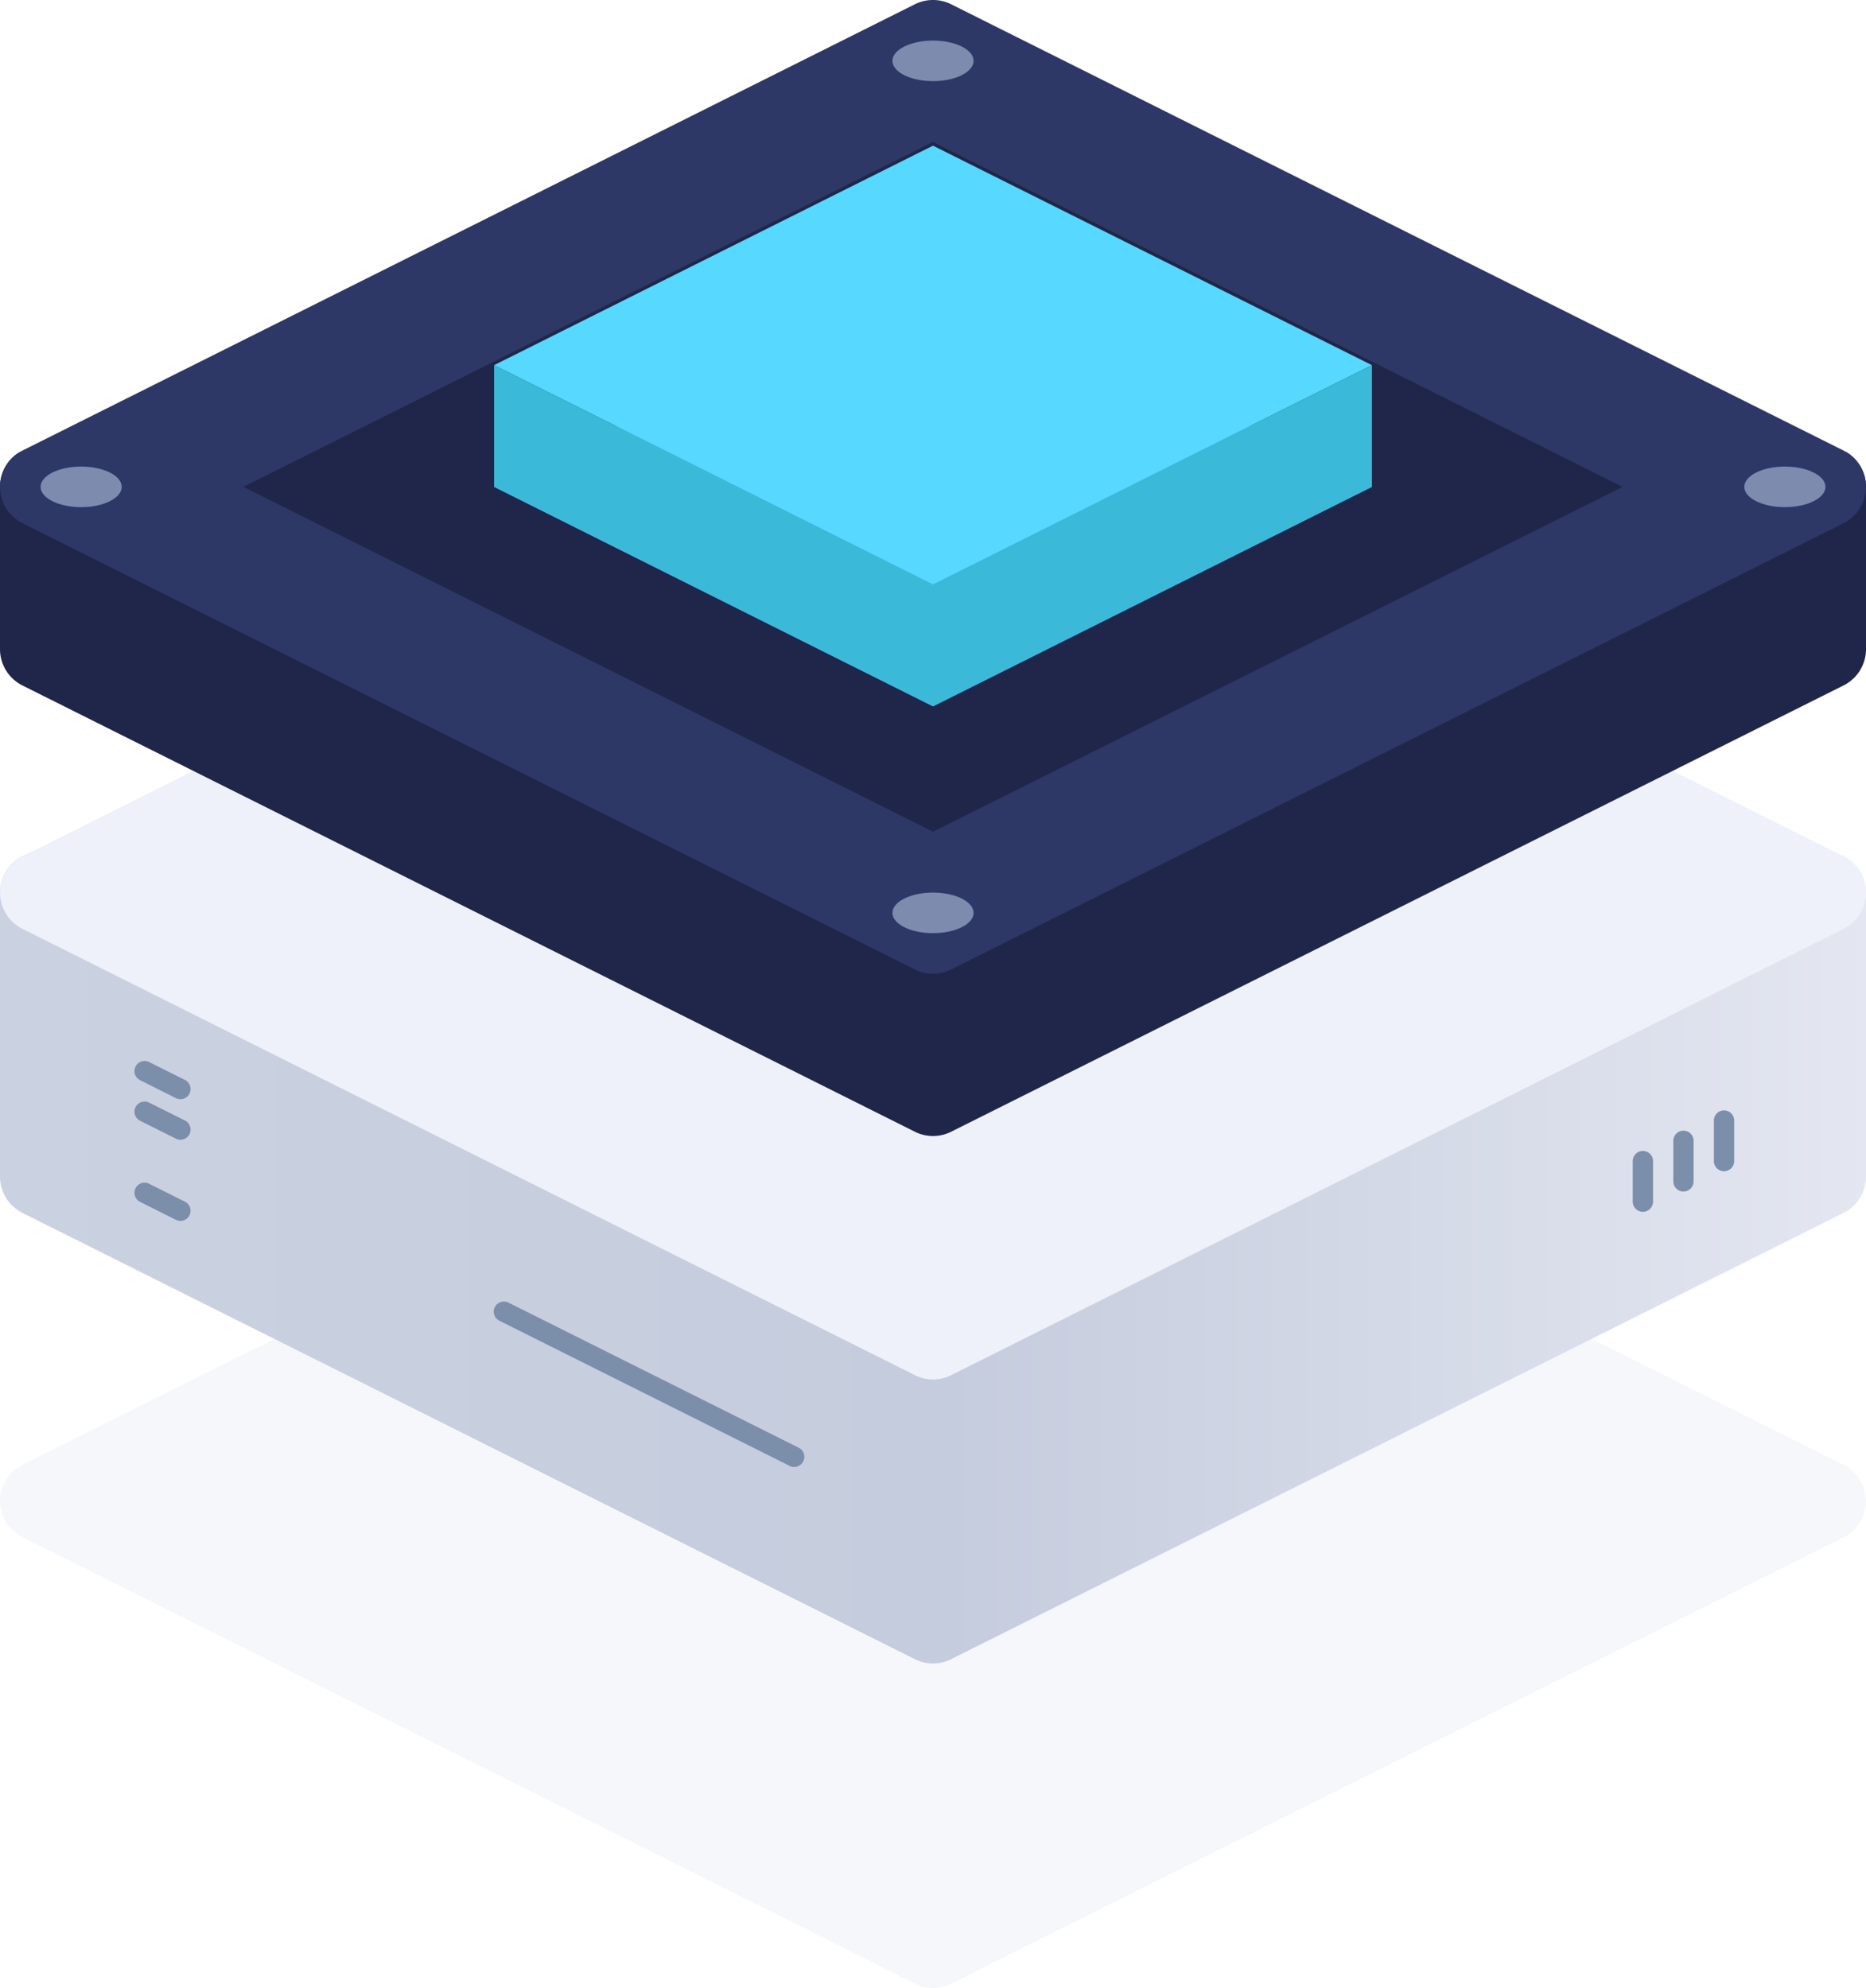 <svg xmlns="http://www.w3.org/2000/svg" xmlns:xlink="http://www.w3.org/1999/xlink" width="131.169" height="139.724" viewBox="0 0 131.169 139.724">
  <defs>
    <linearGradient id="linear-gradient" y1="0.5" x2="1" y2="0.5" gradientUnits="objectBoundingBox">
      <stop offset="0" stop-color="#cad1e0"/>
      <stop offset="0.507" stop-color="#c5ccdd"/>
      <stop offset="1" stop-color="#e4e7f1"/>
    </linearGradient>
  </defs>
  <g id="standart-paket-icon" transform="translate(-7129.528 -634.209)">
    <g id="standard_server" data-name="standard server" transform="translate(7129.528 634.209)">
      <path id="Path" d="M129.593,31.667,66.86.3a2.857,2.857,0,0,0-2.551,0L1.576,31.667a2.852,2.852,0,0,0,0,5.1L64.309,68.135a2.854,2.854,0,0,0,2.551,0l62.733-31.367a2.852,2.852,0,0,0,0-5.1Z" transform="translate(0 71.288)" fill="#eef1f9" opacity="0.5"/>
      <path id="Path-2" data-name="Path" d="M129.817.429A2.832,2.832,0,0,0,127.043.3L65.585,31.032,4.127.3A2.853,2.853,0,0,0,0,2.854V22.815a2.852,2.852,0,0,0,1.576,2.551L64.309,56.732a2.854,2.854,0,0,0,2.551,0l62.733-31.367a2.853,2.853,0,0,0,1.576-2.551V2.854A2.852,2.852,0,0,0,129.817.429Z" transform="translate(0 59.879)" fill="url(#linear-gradient)"/>
      <path id="Path-3" data-name="Path" d="M129.593,31.667,66.86.3a2.857,2.857,0,0,0-2.551,0L1.576,31.667a2.852,2.852,0,0,0,0,5.1L64.309,68.135a2.854,2.854,0,0,0,2.551,0l62.733-31.367a2.852,2.852,0,0,0,0-5.1Z" transform="translate(0 28.515)" fill="#eef1f9"/>
      <path id="Path-4" data-name="Path" d="M3.263,2.7a.71.71,0,0,1-.317-.075L.4,1.349A.712.712,0,0,1,1.03.074L3.581,1.349A.712.712,0,0,1,3.263,2.7Z" transform="translate(9.418 74.553)" fill="#7b8eaa"/>
      <path id="Path-5" data-name="Path" d="M3.263,2.7a.71.71,0,0,1-.317-.075L.4,1.35A.712.712,0,0,1,1.03.075L3.581,1.35A.712.712,0,0,1,3.263,2.7Z" transform="translate(9.418 77.403)" fill="#7b8eaa"/>
      <path id="Path-6" data-name="Path" d="M3.263,2.7a.71.71,0,0,1-.317-.075L.4,1.35A.712.712,0,0,1,1.03.075L3.581,1.35A.712.712,0,0,1,3.263,2.7Z" transform="translate(9.418 83.106)" fill="#7b8eaa"/>
      <path id="Path-7" data-name="Path" d="M21.119,11.625a.71.71,0,0,1-.317-.075L.4,1.348A.712.712,0,0,1,.075.392.72.72,0,0,1,1.03.072l20.406,10.2a.712.712,0,0,1-.318,1.35Z" transform="translate(34.708 91.477)" fill="#7b8eaa"/>
      <path id="Path-8" data-name="Path" d="M.713,4.277A.714.714,0,0,1,0,3.564V.713a.713.713,0,0,1,1.426,0V3.564A.715.715,0,0,1,.713,4.277Z" transform="translate(117.625 79.466)" fill="#7b8eaa"/>
      <path id="Path-9" data-name="Path" d="M.713,4.277A.714.714,0,0,1,0,3.564V.713a.713.713,0,0,1,1.426,0V3.564A.715.715,0,0,1,.713,4.277Z" transform="translate(120.476 78.041)" fill="#7b8eaa"/>
      <path id="Path-10" data-name="Path" d="M.713,4.277A.714.714,0,0,1,0,3.564V.713a.713.713,0,0,1,1.426,0V3.564A.715.715,0,0,1,.713,4.277Z" transform="translate(114.773 80.892)" fill="#7b8eaa"/>
      <path id="Path-11" data-name="Path" d="M129.817.392C128.975-.131,2.195-.131,1.354.392A2.851,2.851,0,0,0,0,2.818V14.224a2.852,2.852,0,0,0,1.576,2.551L64.309,48.141a2.854,2.854,0,0,0,2.551,0l62.733-31.367a2.853,2.853,0,0,0,1.576-2.551V2.818A2.852,2.852,0,0,0,129.817.392Z" transform="translate(0 31.4)" fill="#202649"/>
      <path id="Path-12" data-name="Path" d="M129.593,31.667,66.86.3a2.857,2.857,0,0,0-2.551,0L1.576,31.667a2.852,2.852,0,0,0,0,5.1L64.309,68.135a2.854,2.854,0,0,0,2.551,0l62.733-31.367a2.852,2.852,0,0,0,0-5.1Z" transform="translate(0 0)" fill="#2d3866"/>
      <path id="Path-13" data-name="Path" d="M0,24.238,48.476,48.476,96.951,24.238,48.476,0Z" transform="translate(17.109 9.98)" fill="#202649"/>
      <path id="Path-14" data-name="Path" d="M61.707,15.427,30.853,0,0,15.427,30.853,30.853Z" transform="translate(34.731 18.791)" fill="#667dff"/>
      <path id="Path-15" data-name="Path" d="M61.707,15.427,30.853,0,0,15.427,30.853,30.853Z" transform="translate(34.731 10.237)" fill="#56d8ff"/>
      <path id="Path-16" data-name="Path" d="M0,8.555V0L30.853,15.427,61.707,0V8.555L30.853,23.981Z" transform="translate(34.731 25.663)" fill="#3abad8"/>
      <ellipse id="Oval" cx="2.852" cy="1.426" rx="2.852" ry="1.426" transform="translate(122.615 32.792)" fill="#7d8baf"/>
      <ellipse id="Oval-2" data-name="Oval" cx="2.852" cy="1.426" rx="2.852" ry="1.426" transform="translate(2.852 32.792)" fill="#7d8baf"/>
      <ellipse id="Oval-3" data-name="Oval" cx="2.852" cy="1.426" rx="2.852" ry="1.426" transform="translate(62.733 2.851)" fill="#7d8baf"/>
      <ellipse id="Oval-4" data-name="Oval" cx="2.852" cy="1.426" rx="2.852" ry="1.426" transform="translate(62.733 62.733)" fill="#7d8baf"/>
    </g>
  </g>
</svg>
